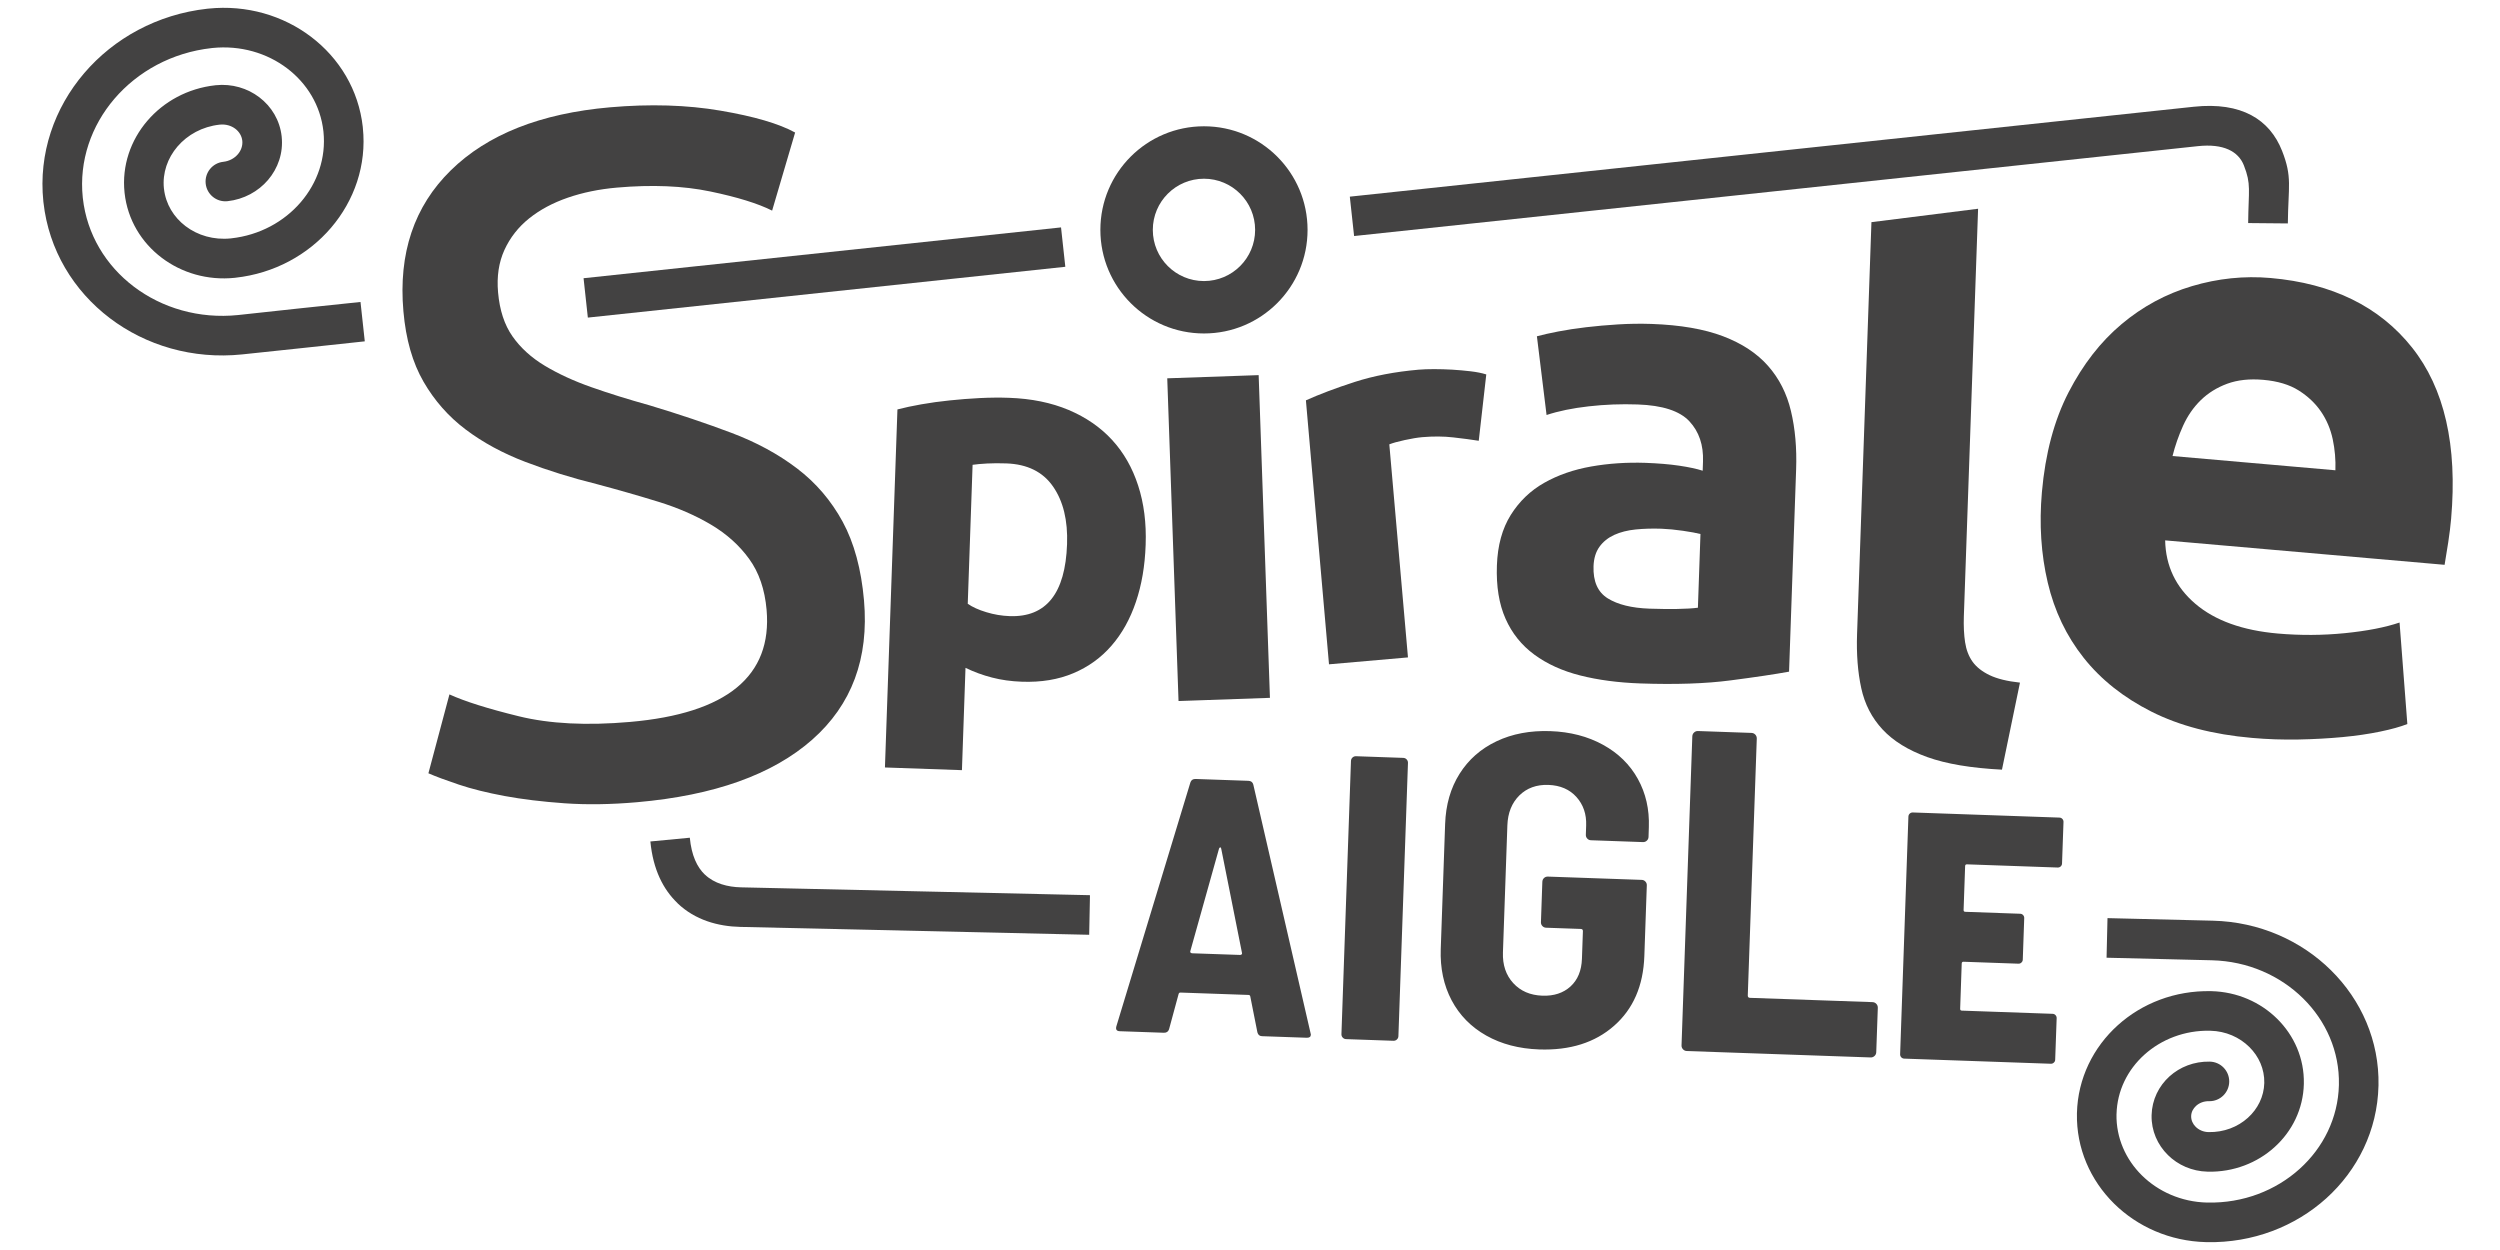 <?xml version="1.0" encoding="UTF-8"?>
<!DOCTYPE svg PUBLIC "-//W3C//DTD SVG 1.1//EN" "http://www.w3.org/Graphics/SVG/1.1/DTD/svg11.dtd">
<!-- Creator: CorelDRAW 2020 (64-Bit) -->
<svg xmlns="http://www.w3.org/2000/svg" xml:space="preserve" width="800px" height="400px" version="1.1" style="shape-rendering:geometricPrecision; text-rendering:geometricPrecision; image-rendering:optimizeQuality; fill-rule:evenodd; clip-rule:evenodd"
viewBox="0 0 800 400"
 xmlns:xlink="http://www.w3.org/1999/xlink"
 xmlns:xodm="http://www.corel.com/coreldraw/odm/2003">
 <defs>
  <style type="text/css">
   <![CDATA[
    .fil0 {fill:none}
    .fil2 {fill:#434242}
    .fil1 {fill:#434242;fill-rule:nonzero}
   ]]>
  </style>
 </defs>
 <g id="Plan_x0020_1">
  <rect class="fil0" width="800" height="400"/>
  <g id="_2669437398624">
   <path class="fil1" d="M403.84 331.58c-0.77,-0.03 -1.26,-0.43 -1.47,-1.22l-2.28 -11.5c-0.06,-0.31 -0.25,-0.47 -0.56,-0.48l-21.77 -0.76c-0.31,-0.01 -0.51,0.14 -0.6,0.44l-3.07 11.32c-0.26,0.76 -0.82,1.13 -1.67,1.1l-14.08 -0.49c-1.01,-0.03 -1.38,-0.55 -1.11,-1.55l23.7 -78.07c0.26,-0.76 0.81,-1.13 1.67,-1.1l16.87 0.59c0.86,0.03 1.39,0.43 1.59,1.22l18.32 79.53 0.1 0.47c-0.03,0.7 -0.47,1.03 -1.32,1l-14.32 -0.5zm-22.93 -27.25c-0.09,0.23 -0.06,0.4 0.1,0.52 0.15,0.13 0.3,0.19 0.45,0.2l15.37 0.53c0.15,0.01 0.31,-0.05 0.47,-0.16 0.16,-0.11 0.2,-0.28 0.13,-0.52l-6.64 -33.32c-0.07,-0.32 -0.18,-0.46 -0.33,-0.42 -0.16,0.03 -0.28,0.16 -0.37,0.39l-9.18 32.78zm49.85 28.19c-0.44,-0.01 -0.8,-0.18 -1.09,-0.49 -0.29,-0.31 -0.43,-0.69 -0.41,-1.12l3.05 -87.42c0.02,-0.43 0.18,-0.79 0.49,-1.08 0.31,-0.29 0.69,-0.43 1.12,-0.42l15.13 0.53c0.43,0.02 0.79,0.18 1.08,0.49 0.29,0.32 0.43,0.69 0.42,1.12l-3.06 87.42c-0.01,0.43 -0.17,0.79 -0.49,1.09 -0.31,0.29 -0.68,0.42 -1.11,0.41l-15.13 -0.53zm61.77 3.3c-6.45,-0.23 -12.09,-1.71 -16.93,-4.44 -4.84,-2.73 -8.54,-6.49 -11.08,-11.28 -2.53,-4.79 -3.7,-10.27 -3.48,-16.43l1.4 -39.98c0.21,-6.16 1.75,-11.52 4.62,-16.07 2.86,-4.55 6.81,-8.03 11.83,-10.41 5.02,-2.39 10.75,-3.47 17.2,-3.25 6.36,0.22 11.98,1.68 16.87,4.37 4.89,2.68 8.61,6.33 11.15,10.92 2.55,4.6 3.72,9.75 3.52,15.44l-0.1 3.13c-0.02,0.47 -0.2,0.87 -0.55,1.19 -0.34,0.32 -0.75,0.47 -1.22,0.46l-16.65 -0.59c-0.47,-0.01 -0.87,-0.19 -1.19,-0.54 -0.32,-0.34 -0.47,-0.75 -0.45,-1.22l0.1 -2.99c0.13,-3.6 -0.91,-6.63 -3.1,-9.08 -2.19,-2.45 -5.19,-3.74 -8.98,-3.88 -3.79,-0.13 -6.9,1 -9.31,3.38 -2.4,2.39 -3.68,5.57 -3.82,9.55l-1.42 40.69c-0.14,3.98 0.96,7.25 3.29,9.8 2.33,2.55 5.44,3.89 9.33,4.03 3.7,0.13 6.7,-0.86 9.01,-2.96 2.3,-2.11 3.52,-5.05 3.65,-8.85l0.31 -8.82c0.02,-0.47 -0.21,-0.72 -0.69,-0.73l-11.09 -0.39c-0.48,-0.02 -0.87,-0.2 -1.19,-0.54 -0.32,-0.35 -0.48,-0.75 -0.46,-1.23l0.45 -12.94c0.02,-0.48 0.2,-0.88 0.54,-1.2 0.35,-0.32 0.76,-0.47 1.23,-0.45l30.02 1.05c0.47,0.01 0.87,0.19 1.19,0.54 0.32,0.34 0.47,0.75 0.45,1.22l-0.79 22.62c-0.33,9.49 -3.55,16.92 -9.68,22.31 -6.12,5.39 -14.11,7.91 -23.98,7.57zm47.25 0.51c-0.49,-0.02 -0.9,-0.21 -1.22,-0.56 -0.33,-0.35 -0.49,-0.77 -0.47,-1.26l3.45 -98.88c0.02,-0.49 0.2,-0.9 0.56,-1.23 0.35,-0.33 0.77,-0.49 1.26,-0.47l17.11 0.6c0.49,0.02 0.9,0.2 1.23,0.55 0.33,0.36 0.48,0.78 0.47,1.27l-2.88 82.2c-0.01,0.49 0.22,0.75 0.71,0.76l39.2 1.37c0.49,0.02 0.9,0.2 1.23,0.56 0.33,0.35 0.48,0.77 0.47,1.26l-0.5 14.19c-0.01,0.48 -0.2,0.89 -0.55,1.22 -0.36,0.33 -0.78,0.49 -1.27,0.47l-58.8 -2.05zm120.07 -60.02c-0.01,0.37 -0.15,0.68 -0.42,0.94 -0.27,0.25 -0.6,0.37 -0.97,0.36l-29.03 -1.02c-0.38,-0.01 -0.57,0.17 -0.59,0.55l-0.49 14.06c-0.01,0.38 0.17,0.57 0.55,0.58l17.55 0.62c0.37,0.01 0.69,0.15 0.94,0.42 0.25,0.28 0.38,0.6 0.36,0.98l-0.46 13.27c-0.01,0.38 -0.16,0.69 -0.43,0.94 -0.27,0.26 -0.59,0.38 -0.97,0.37l-17.55 -0.62c-0.38,-0.01 -0.57,0.17 -0.59,0.55l-0.5 14.51c-0.01,0.38 0.17,0.57 0.54,0.58l29.03 1.02c0.38,0.01 0.69,0.15 0.94,0.42 0.26,0.28 0.38,0.6 0.37,0.97l-0.47 13.28c-0.01,0.38 -0.15,0.69 -0.43,0.94 -0.27,0.26 -0.59,0.38 -0.97,0.37l-46.92 -1.64c-0.37,-0.02 -0.69,-0.16 -0.94,-0.43 -0.25,-0.27 -0.37,-0.6 -0.36,-0.97l2.65 -76.07c0.02,-0.37 0.16,-0.69 0.43,-0.94 0.27,-0.25 0.6,-0.37 0.97,-0.36l46.93 1.64c0.37,0.01 0.68,0.15 0.94,0.43 0.25,0.27 0.37,0.59 0.36,0.97l-0.47 13.28z"/>
   <path class="fil1" d="M201.6 231.02c31,-2.71 45.56,-14.67 43.71,-35.88 -0.57,-6.52 -2.43,-11.96 -5.59,-16.3 -3.15,-4.35 -7.22,-8 -12.2,-10.95 -4.99,-2.96 -10.6,-5.4 -16.83,-7.32 -6.22,-1.92 -12.81,-3.81 -19.75,-5.66 -7.98,-1.98 -15.58,-4.34 -22.81,-7.1 -7.23,-2.76 -13.59,-6.21 -19.09,-10.35 -5.5,-4.14 -10,-9.24 -13.51,-15.31 -3.51,-6.06 -5.66,-13.57 -6.44,-22.55 -1.63,-18.55 3.43,-33.58 15.16,-45.08 11.73,-11.51 28.71,-18.23 50.93,-20.18 12.85,-1.12 24.64,-0.77 35.38,1.07 10.75,1.83 18.71,4.16 23.88,7l-7.36 24.99c-4.52,-2.28 -11.12,-4.32 -19.8,-6.13 -8.68,-1.81 -18.64,-2.22 -29.85,-1.24 -5.71,0.5 -10.96,1.58 -15.74,3.23 -4.79,1.65 -8.91,3.86 -12.37,6.63 -3.45,2.77 -6.09,6.13 -7.9,10.09 -1.81,3.96 -2.49,8.49 -2.04,13.58 0.5,5.71 2.04,10.41 4.62,14.08 2.58,3.68 6.04,6.82 10.37,9.42 4.34,2.6 9.32,4.89 14.94,6.86 5.61,1.98 11.79,3.9 18.53,5.78 9.5,2.86 18.23,5.8 26.19,8.8 7.97,3 14.98,6.8 21.04,11.41 6.05,4.61 10.91,10.3 14.59,17.06 3.67,6.77 5.94,15.15 6.82,25.14 1.62,18.55 -3.91,33.42 -16.59,44.6 -12.69,11.17 -31.37,17.84 -56.04,20 -8.36,0.73 -16.1,0.84 -23.24,0.34 -7.13,-0.51 -13.52,-1.29 -19.16,-2.33 -5.63,-1.05 -10.52,-2.27 -14.64,-3.65 -4.13,-1.39 -7.37,-2.59 -9.72,-3.62l6.73 -25.24c4.92,2.24 12.31,4.57 22.18,6.99 9.87,2.43 21.74,3.03 35.6,1.82z"/>
   <path class="fil1" d="M653.41 157.47c1.08,-12.34 3.92,-22.98 8.52,-31.91 4.61,-8.93 10.26,-16.21 16.98,-21.84 6.71,-5.64 14.22,-9.69 22.52,-12.16 8.3,-2.47 16.69,-3.34 25.16,-2.6 19.75,1.73 34.83,9.14 45.24,22.22 10.41,13.09 14.58,31.36 12.53,54.82 -0.2,2.29 -0.51,4.8 -0.92,7.51 -0.42,2.72 -0.81,5.13 -1.17,7.23l-89.42 -7.82c0.17,8.19 3.4,14.96 9.68,20.31 6.29,5.35 15.08,8.51 26.37,9.5 7.23,0.63 14.38,0.59 21.47,-0.12 7.08,-0.71 12.91,-1.85 17.49,-3.4l2.49 32.48c-2.21,0.87 -5.12,1.68 -8.74,2.43 -3.62,0.75 -7.63,1.33 -12.02,1.75 -4.39,0.41 -9.08,0.67 -14.06,0.77 -4.99,0.09 -9.95,-0.07 -14.89,-0.51 -12.52,-1.09 -23.25,-3.9 -32.19,-8.41 -8.93,-4.51 -16.16,-10.26 -21.68,-17.23 -5.53,-6.97 -9.36,-14.99 -11.49,-24.06 -2.14,-9.08 -2.77,-18.73 -1.87,-28.96zm93.92 -6.98c0.12,-3.36 -0.17,-6.68 -0.86,-9.94 -0.7,-3.26 -1.95,-6.21 -3.76,-8.86 -1.81,-2.64 -4.19,-4.89 -7.14,-6.75 -2.95,-1.86 -6.72,-2.99 -11.3,-3.39 -4.41,-0.39 -8.27,0.03 -11.58,1.25 -3.3,1.22 -6.12,2.98 -8.45,5.26 -2.34,2.29 -4.22,5.01 -5.65,8.17 -1.43,3.16 -2.56,6.4 -3.38,9.7l52.12 4.56z"/>
   <path class="fil1" d="M527.85 194.77c3.06,0.1 5.99,0.14 8.78,0.1 2.78,-0.05 5.02,-0.18 6.7,-0.4l0.82 -23.59c-1.24,-0.32 -3.11,-0.66 -5.61,-1.03 -2.49,-0.36 -4.78,-0.58 -6.87,-0.66 -2.92,-0.1 -5.68,-0.02 -8.26,0.24 -2.59,0.26 -4.88,0.84 -6.86,1.74 -1.98,0.91 -3.56,2.18 -4.73,3.81 -1.17,1.63 -1.8,3.7 -1.89,6.2 -0.17,4.87 1.35,8.31 4.56,10.3 3.2,1.99 7.66,3.09 13.36,3.29zm0.67 -91.11c9.19,0.32 16.81,1.64 22.86,3.94 6.05,2.3 10.85,5.46 14.4,9.49 3.55,4.02 6,8.85 7.33,14.47 1.34,5.62 1.89,11.84 1.65,18.66l-2.26 64.71c-4.49,0.82 -10.72,1.75 -18.7,2.79 -7.98,1.05 -17.6,1.37 -28.87,0.98 -7.1,-0.25 -13.52,-1.1 -19.25,-2.55 -5.73,-1.45 -10.63,-3.68 -14.71,-6.68 -4.07,-3 -7.15,-6.83 -9.21,-11.51 -2.07,-4.67 -2.99,-10.34 -2.75,-17.02 0.22,-6.4 1.7,-11.78 4.43,-16.15 2.73,-4.36 6.3,-7.79 10.7,-10.28 4.41,-2.5 9.42,-4.24 15.03,-5.23 5.6,-0.99 11.4,-1.37 17.38,-1.17 4.04,0.15 7.62,0.44 10.74,0.9 3.12,0.46 5.64,1 7.57,1.62l0.1 -2.92c0.19,-5.29 -1.27,-9.59 -4.36,-12.9 -3.09,-3.31 -8.6,-5.11 -16.53,-5.38 -5.29,-0.19 -10.52,0.01 -15.7,0.6 -5.17,0.58 -9.66,1.51 -13.47,2.77l-3.09 -25.19c1.83,-0.5 4.11,-1.01 6.85,-1.54 2.73,-0.53 5.71,-0.98 8.93,-1.36 3.22,-0.38 6.6,-0.68 10.17,-0.9 3.56,-0.22 7.15,-0.27 10.76,-0.15z"/>
   <path class="fil1" d="M341.46 174.13c0.27,-7.61 -1.23,-13.76 -4.49,-18.45 -3.25,-4.69 -8.24,-7.16 -14.97,-7.39 -2.2,-0.08 -4.24,-0.07 -6.12,0.03 -1.88,0.1 -3.43,0.24 -4.65,0.42l-1.55 44.47c1.5,1.05 3.49,1.95 5.94,2.69 2.46,0.75 4.95,1.17 7.49,1.26 11.68,0.41 17.8,-7.27 18.35,-23.03zm25.15 0.21c-0.23,6.73 -1.27,12.82 -3.12,18.27 -1.84,5.45 -4.43,10.11 -7.77,13.96 -3.33,3.86 -7.41,6.81 -12.23,8.85 -4.81,2.04 -10.31,2.95 -16.48,2.73 -3.42,-0.12 -6.6,-0.56 -9.55,-1.33 -2.96,-0.76 -5.79,-1.8 -8.5,-3.11l-1.14 32.74 -24.64 -0.86 4 -114.57c2.23,-0.59 4.79,-1.13 7.67,-1.64 2.89,-0.51 5.91,-0.93 9.07,-1.25 3.16,-0.34 6.36,-0.58 9.63,-0.75 3.26,-0.16 6.38,-0.19 9.35,-0.08 7.16,0.25 13.52,1.55 19.07,3.89 5.54,2.35 10.18,5.54 13.9,9.59 3.72,4.05 6.5,8.92 8.34,14.61 1.85,5.69 2.65,12.01 2.4,18.95z"/>
   <path class="fil1" d="M640.63 246.29c-9.86,-0.5 -17.84,-1.84 -23.92,-4.03 -6.08,-2.19 -10.84,-5.13 -14.28,-8.82 -3.44,-3.69 -5.72,-8.11 -6.83,-13.24 -1.12,-5.13 -1.56,-10.88 -1.34,-17.26l4.6 -131.85 34.13 -4.29 -4.56 130.5c-0.1,3.03 0.03,5.77 0.4,8.22 0.37,2.44 1.17,4.52 2.4,6.24 1.23,1.71 3.05,3.14 5.44,4.29 2.39,1.15 5.63,1.95 9.72,2.39l-5.76 27.85z"/>
   <polygon class="fil1" points="406.38,223.31 377.13,224.33 373.52,121.06 402.77,120.04 "/>
   <path class="fil1" d="M473.2 141.05c-2.31,-0.37 -5.02,-0.73 -8.13,-1.08 -3.11,-0.36 -6.41,-0.38 -9.92,-0.08 -1.58,0.14 -3.46,0.45 -5.64,0.93 -2.18,0.47 -3.82,0.93 -4.93,1.37l5.97 68.18 -25.27 2.21 -7.39 -84.47c4.38,-1.97 9.59,-3.94 15.63,-5.89 6.04,-1.95 12.85,-3.26 20.42,-3.92 1.36,-0.12 3.01,-0.18 4.95,-0.18 1.93,0 3.88,0.06 5.82,0.17 1.95,0.12 3.9,0.29 5.86,0.52 1.95,0.23 3.64,0.56 5.04,1.01l-2.41 21.23z"/>
   <path class="fil2" d="M385.27 40.41c18.31,0 33.15,14.84 33.15,33.15 0,18.31 -14.84,33.15 -33.15,33.15 -18.31,0 -33.15,-14.84 -33.15,-33.15 0,-18.31 14.84,-33.15 33.15,-33.15zm0 16.78c9.04,0 16.37,7.33 16.37,16.37 0,9.05 -7.33,16.38 -16.37,16.38 -9.04,0 -16.37,-7.33 -16.37,-16.38 0,-9.04 7.33,-16.37 16.37,-16.37z"/>
   <path class="fil1" d="M220.74 268.07c0.54,5.68 2.33,9.43 4.8,11.79l0.01 -0.01c3.03,2.9 7.32,4 11.6,4.1l111.64 2.51 -0.25 12.67 -111.64 -2.52c-7.12,-0.16 -14.47,-2.19 -20.09,-7.57l0 -0.03c-4.56,-4.36 -7.83,-10.72 -8.69,-19.74l12.62 -1.2z"/>
   <path class="fil1" d="M431.94 62.93l270.06 -28.77c15.3,-1.63 24.32,4.1 28.26,14.11 3.33,8.44 1.97,11.36 1.85,23.23l-12.7 -0.12c0.11,-10.62 1.02,-12.39 -1.37,-18.46 -1.77,-4.5 -6.55,-7.03 -14.72,-6.15 -90,9.63 -180.01,19.17 -270.01,28.76l-1.37 -12.6z"/>
   <polygon class="fil1" points="186.74,89.03 339.53,72.77 340.9,85.37 188.11,101.63 "/>
   <path class="fil1" d="M115.36 96.63l1.37 12.6c-14.53,1.55 -24.69,2.67 -39.23,4.18 -15.86,1.65 -30.87,-2.89 -42.34,-11.59 -11.59,-8.8 -19.57,-21.82 -21.25,-37.03l-0.04 -0.34c-1.59,-15.32 3.53,-29.9 13.1,-41.07 9.48,-11.08 23.36,-18.82 39.37,-20.59l0.32 -0.03c12.31,-1.28 23.96,2.25 32.87,9.01 9.03,6.85 15.25,17 16.56,28.86l0.02 0.27c1.25,11.94 -2.74,23.29 -10.18,31.99 -7.37,8.61 -18.15,14.61 -30.57,15.98l-0.23 0.03c-8.76,0.91 -17.05,-1.61 -23.4,-6.43 -6.47,-4.9 -10.92,-12.18 -11.86,-20.69l-0.02 -0.2c-0.89,-8.56 1.96,-16.69 7.29,-22.91 5.24,-6.13 12.91,-10.41 21.75,-11.38l0.14 -0.02c5.2,-0.54 10.14,0.96 13.93,3.84 3.91,2.96 6.6,7.37 7.17,12.53l0.01 0.12c0.54,5.18 -1.18,10.09 -4.38,13.84 -3.13,3.65 -7.7,6.2 -12.95,6.78 -3.48,0.38 -6.61,-2.13 -6.99,-5.61 -0.37,-3.48 2.14,-6.61 5.62,-6.99 1.92,-0.21 3.56,-1.12 4.67,-2.41 1.03,-1.2 1.58,-2.73 1.43,-4.31l-0.01 -0.05c-0.17,-1.53 -1.01,-2.87 -2.22,-3.8 -1.32,-1 -3.07,-1.52 -4.96,-1.33l-0.09 0.01c-5.5,0.6 -10.25,3.24 -13.48,7.01 -3.14,3.67 -4.84,8.43 -4.33,13.39l0.02 0.12c0.54,4.89 3.14,9.09 6.91,11.96 3.88,2.95 9,4.48 14.46,3.92l0.15 -0.02c9.09,-1 16.94,-5.36 22.29,-11.61 5.26,-6.15 8.09,-14.12 7.23,-22.47l-0.02 -0.19c-0.91,-8.24 -5.27,-15.32 -11.61,-20.13 -6.44,-4.89 -14.92,-7.44 -23.93,-6.51l-0.24 0.03c-12.67,1.4 -23.63,7.5 -31.1,16.22 -7.38,8.62 -11.34,19.82 -10.13,31.54l0.03 0.27c1.28,11.58 7.4,21.54 16.3,28.29 9,6.83 20.84,10.4 33.4,9.1 14.49,-1.63 24.65,-2.63 39.15,-4.18z"/>
   <path class="fil1" d="M707.11 339.72c3.5,0.06 6.29,2.94 6.24,6.43 -0.06,3.5 -2.94,6.29 -6.43,6.23l-0.08 0c-1.59,-0.03 -3.04,0.54 -4.09,1.49 -0.95,0.85 -1.55,2.01 -1.58,3.28l0 0.03c-0.02,1.29 0.53,2.49 1.44,3.39 1.03,1.02 2.47,1.66 4.09,1.7l0.06 0c4.88,0.1 9.32,-1.65 12.57,-4.58 3.14,-2.84 5.13,-6.77 5.24,-11.13l0 -0.05c0.09,-4.41 -1.74,-8.47 -4.78,-11.47 -3.14,-3.11 -7.54,-5.09 -12.46,-5.2l-0.11 -0.01c-8.16,-0.17 -15.6,2.78 -21.04,7.69 -5.33,4.81 -8.71,11.51 -8.89,18.97l-0.01 0.09c-0.15,7.52 2.96,14.44 8.11,19.53 5.26,5.19 12.63,8.51 20.84,8.71l0.16 0c11.44,0.24 21.87,-3.89 29.5,-10.78 7.53,-6.79 12.3,-16.26 12.56,-26.82l0 -0.13c0.23,-10.64 -4.16,-20.4 -11.44,-27.59 -7.38,-7.29 -17.7,-11.93 -29.21,-12.21l0 0 -33.7 -0.82 0.3 -12.67 33.7 0.82 0 0c14.87,0.36 28.23,6.39 37.8,15.85 9.68,9.55 15.51,22.6 15.22,36.87l-0.01 0.18c-0.34,14.22 -6.7,26.91 -16.72,35.96 -9.92,8.94 -23.45,14.31 -38.25,14.01l-0.21 -0.01c-11.58,-0.28 -21.97,-4.97 -29.43,-12.33 -7.55,-7.47 -12.11,-17.66 -11.88,-28.82l0 -0.14c0.27,-11.12 5.24,-21.05 13.07,-28.11 7.72,-6.97 18.25,-11.15 29.78,-10.91l0.16 0c8.28,0.2 15.72,3.56 21.05,8.83 5.44,5.37 8.72,12.71 8.55,20.76l0 0.1c-0.19,8.03 -3.77,15.18 -9.41,20.26 -5.52,4.99 -13.06,7.99 -21.31,7.82l-0.11 -0.01c-4.98,-0.12 -9.46,-2.14 -12.67,-5.32 -3.32,-3.28 -5.33,-7.77 -5.22,-12.7l0 -0.06c0.12,-4.93 2.3,-9.31 5.74,-12.42 3.34,-3.01 7.88,-4.81 12.84,-4.71l0.02 0z"/>
  </g>
 </g>
</svg>
